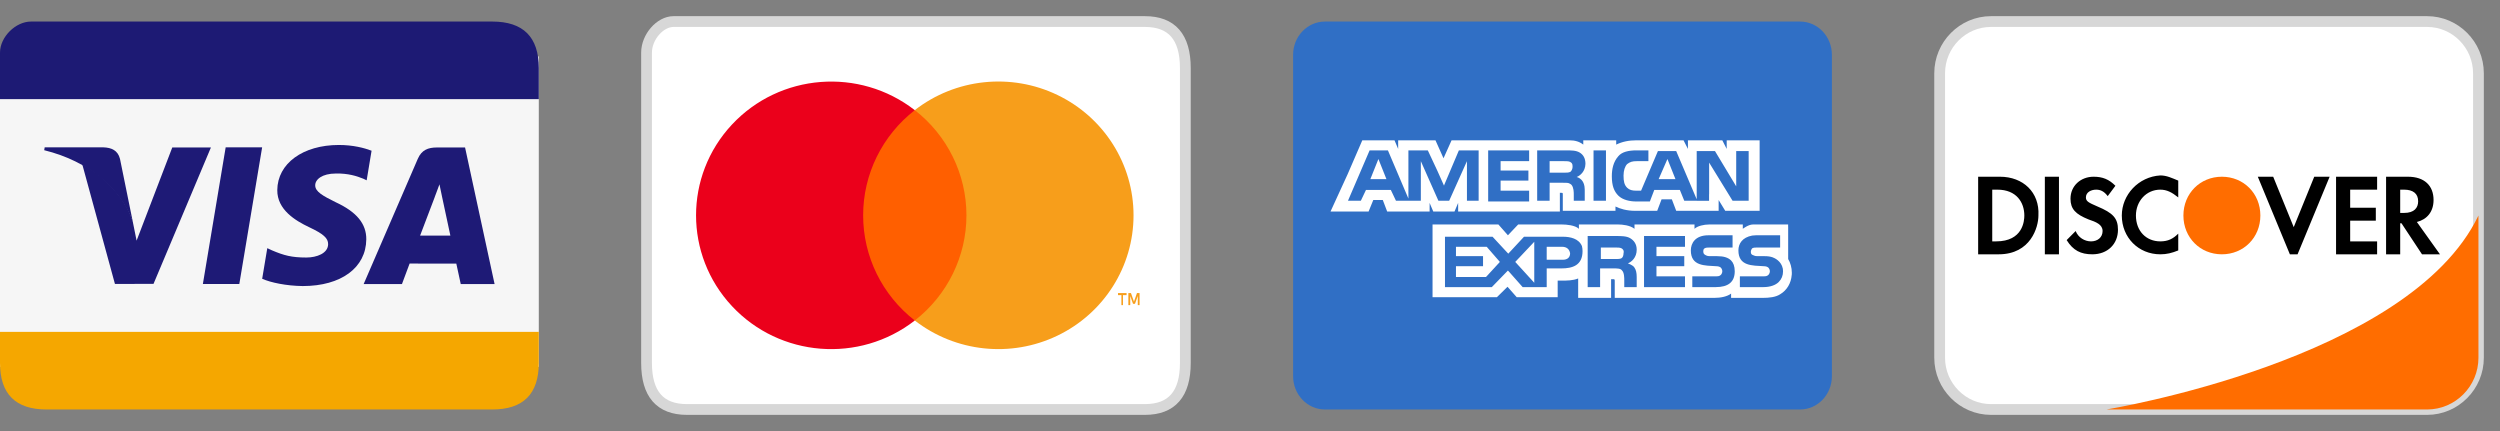 <?xml version="1.0" encoding="UTF-8"?>
<svg width="116px" height="20px" viewBox="0 0 116 20" version="1.1" xmlns="http://www.w3.org/2000/svg" xmlns:xlink="http://www.w3.org/1999/xlink">
    <rect x="0" y="0" width="116" height="20" fill="#808080" stroke="none"/>
    <!-- Generator: Sketch 54.1 (76490) - https://sketchapp.com -->
    <title>Credit Cards</title>
    <desc>Created with Sketch.</desc>
    <g id="Page-1" stroke="none" stroke-width="1" fill="none" fill-rule="evenodd">
        <g id="Artboard" transform="translate(-13, -9)" fill-rule="nonzero">
            <g id="Credit-Cards" transform="translate(13, 10)">
                <g id="Visa">
                    <rect id="Rectangle-20" fill="#F6F6F6" x="-2.13162821e-14" y="1.62" width="25" height="14.4"/>
                    <path d="M22.84,-2.66453526e-15 L1.44,-2.66453526e-15 C0.72,-2.66453526e-15 -2.13162821e-14,0.72 -2.13162821e-14,1.44 L-2.13162821e-14,3.6 L25,3.6 C25,3.6 25,6.943 25,2.16 C25,0.72 24.28,-2.66453526e-15 22.84,-2.66453526e-15 Z" id="Rectangle-1" fill="#1D1A74"/>
                    <path d="M-2.13162821e-14,14.4 C-2.13162821e-14,14.4 -2.13162821e-14,14.4 -2.13162821e-14,15.84 C-2.13162821e-14,17.28 0.72,18 2.16,18 L22.84,18 C24.28,18 25,17.28 25,15.84 L25,14.4 L-2.13162821e-14,14.4 Z" id="Rectangle-1_1_" fill="#F5A700"/>
                    <g id="Group" transform="translate(2, 5)" fill="#1E1A76">
                        <path d="M15.241,0.993 C14.906,0.865 14.381,0.727 13.725,0.727 C12.053,0.727 10.876,1.587 10.866,2.82 C10.857,3.731 11.707,4.24 12.348,4.543 C13.007,4.854 13.228,5.052 13.225,5.33 C13.221,5.755 12.699,5.949 12.213,5.949 C11.536,5.949 11.176,5.853 10.62,5.616 L10.402,5.515 L10.165,6.935 C10.56,7.112 11.291,7.265 12.05,7.273 C13.828,7.273 14.983,6.423 14.996,5.106 C15.002,4.384 14.552,3.835 13.576,3.383 C12.985,3.09 12.622,2.894 12.626,2.597 C12.626,2.333 12.933,2.051 13.595,2.051 C14.148,2.042 14.549,2.165 14.861,2.294 L15.013,2.367 L15.241,0.993" id="Shape"/>
                        <path d="M19.579,0.843 L18.272,0.843 C17.867,0.843 17.564,0.956 17.386,1.369 L14.873,7.182 L16.65,7.182 C16.65,7.182 16.94,6.4 17.006,6.229 C17.2,6.229 18.926,6.232 19.173,6.232 C19.224,6.454 19.379,7.182 19.379,7.182 L20.949,7.182 L19.579,0.843 Z M17.493,4.931 C17.633,4.566 18.167,3.158 18.167,3.158 C18.157,3.175 18.306,2.791 18.391,2.553 L18.505,3.1 C18.505,3.1 18.829,4.614 18.897,4.931 L17.493,4.931 Z" id="Shape_1_"/>
                        <polygon id="Shape_2_" points="7.413 7.179 8.471 0.837 10.163 0.837 9.104 7.179"/>
                        <path d="M5.994,0.841 L4.338,5.166 L4.161,4.288 C3.853,3.274 2.892,2.177 1.818,1.627 L3.333,7.174 L5.123,7.172 L7.787,0.842 L5.994,0.842" id="Shape_3_"/>
                        <path d="M2.801,0.837 L0.073,0.837 L0.051,0.969 C2.173,1.494 3.578,2.763 4.161,4.287 L3.568,1.373 C3.466,0.971 3.169,0.851 2.801,0.837" id="Shape_4_"/>
                    </g>
                </g>
                <g id="MasterCard" transform="translate(30, 0)">
                    <path d="M23.125,0 L1.25,0 C0.625,0 0,0.72 0,1.44 L0,15.84 C0,17.28 0.625,18 1.875,18 L23.125,18 C24.375,18 25,17.28 25,15.84 L25,2.16 C25,0.72 24.375,0 23.125,0 Z" id="Rectangle-1-Copy" stroke="#D7D7D7" stroke-width="0.5" fill="#FFFFFF"/>
                    <g id="mc_symbol" transform="translate(1, 1.5)">
                        <g id="Group" opacity="0" fill="#FFFFFF">
                            <rect id="Rectangle" x="0" y="0" width="22.894" height="14.983"/>
                        </g>
                        <rect id="Rectangle" fill="#FF5F00" x="8.428" y="2.61" width="6.039" height="9.76"/>
                        <path d="M9.05,7.491 C9.049,5.587 9.932,3.788 11.446,2.612 C8.874,0.612 5.181,0.903 2.962,3.281 C0.742,5.659 0.742,9.325 2.962,11.703 C5.181,14.081 8.874,14.372 11.446,12.372 C9.932,11.196 9.048,9.396 9.05,7.491 Z" id="Path" fill="#EB001B"/>
                        <path d="M21.106,11.657 L21.106,11.193 L21.273,11.193 L21.273,11.097 L20.876,11.097 L20.876,11.193 L21.033,11.193 L21.033,11.657 L21.106,11.657 Z M21.876,11.657 L21.876,11.097 L21.756,11.097 L21.616,11.497 L21.476,11.097 L21.356,11.097 L21.356,11.657 L21.443,11.657 L21.443,11.233 L21.573,11.597 L21.663,11.597 L21.793,11.233 L21.793,11.657 L21.876,11.657 Z" id="Shape" fill="#F79E1B"/>
                        <path d="M21.596,7.491 C21.596,9.868 20.224,12.036 18.064,13.074 C15.904,14.113 13.334,13.839 11.446,12.371 C12.959,11.194 13.843,9.395 13.843,7.491 C13.843,5.586 12.959,3.787 11.446,2.61 C13.334,1.142 15.904,0.868 18.064,1.907 C20.224,2.945 21.596,5.113 21.596,7.49 L21.596,7.491 Z" id="Path" fill="#F79E1B"/>
                    </g>
                </g>
                <g id="American-Express" transform="translate(60, 0)">
                    <path d="M25,16.457 C25,17.309 24.338,18 23.522,18 L1.478,18 C0.662,18 0,17.309 0,16.457 L0,1.543 C0,0.691 0.662,0 1.478,0 L23.522,0 C24.338,0 25,0.691 25,1.543 L25,16.457 L25,16.457 Z" id="Path" fill="#306FC5"/>
                    <g id="Group" transform="translate(1.7, 5.5)" fill="#FFFFFF">
                        <polygon id="Path" points="1.884 1.813 2.631 1.813 2.258 0.878"/>
                        <polygon id="Path" points="5.857 4.951 5.857 5.386 7.113 5.386 7.113 5.853 5.857 5.853 5.857 6.354 7.249 6.354 7.894 5.653 7.283 4.951"/>
                        <polygon id="Path" points="15.669 0.878 15.261 1.813 16.042 1.813"/>
                        <polygon id="Path" points="9.49 6.621 9.49 4.718 8.607 5.653"/>
                        <path d="M11.153,5.252 C11.119,5.052 10.983,4.951 10.78,4.951 L10.067,4.951 L10.067,5.553 L10.814,5.553 C11.017,5.553 11.153,5.452 11.153,5.252 Z" id="Path"/>
                        <path d="M13.53,5.486 C13.598,5.452 13.632,5.352 13.632,5.252 C13.666,5.119 13.598,5.052 13.53,5.018 C13.462,4.985 13.36,4.985 13.258,4.985 L12.579,4.985 L12.579,5.519 L13.258,5.519 C13.36,5.519 13.462,5.519 13.53,5.486 Z" id="Path"/>
                        <path d="M18.419,0.01 L18.419,0.41 L18.215,0.01 L16.62,0.01 L16.62,0.41 L16.416,0.01 L14.243,0.01 C13.869,0.01 13.564,0.076 13.292,0.21 L13.292,0.01 L11.764,0.01 L11.764,0.043 L11.764,0.21 C11.595,0.076 11.391,0.01 11.119,0.01 L5.653,0.01 L5.279,0.844 L4.906,0.01 L3.684,0.01 L3.175,0.01 L3.175,0.41 L3.005,0.01 L2.971,0.01 L1.511,0.01 L0.832,1.579 L0.051,3.282 L0.037,3.315 L0.051,3.315 L1.782,3.315 L1.804,3.315 L1.816,3.282 L2.02,2.781 L2.462,2.781 L2.665,3.315 L4.634,3.315 L4.634,3.282 L4.634,2.915 L4.804,3.315 L5.789,3.315 L5.958,2.915 L5.958,3.282 L5.958,3.315 L6.739,3.315 L10.644,3.315 L10.678,3.315 L10.678,2.447 L10.746,2.447 C10.814,2.447 10.814,2.447 10.814,2.547 L10.814,3.282 L13.258,3.282 L13.258,3.082 C13.462,3.182 13.767,3.282 14.175,3.282 L15.194,3.282 L15.397,2.748 L15.873,2.748 L16.076,3.282 L18.045,3.282 L18.045,2.948 L18.045,2.781 L18.351,3.282 L18.419,3.282 L18.453,3.282 L19.947,3.282 L19.947,0.01 L18.419,0.01 L18.419,0.01 L18.419,0.01 L18.419,0.01 Z M6.909,2.815 L6.57,2.815 L6.366,2.815 L6.366,2.614 L6.366,0.978 L6.332,1.055 L6.332,1.054 L5.542,2.815 L5.517,2.815 L5.336,2.815 L5.042,2.815 L4.227,0.978 L4.227,2.815 L3.073,2.815 L2.835,2.314 L1.681,2.314 L1.443,2.815 L0.846,2.815 L1.85,0.477 L2.699,0.477 L3.65,2.714 L3.65,0.477 L3.853,0.477 L4.549,0.477 L4.565,0.511 L4.566,0.511 L4.995,1.427 L5.302,2.114 L5.313,2.08 L5.992,0.477 L6.909,0.477 L6.909,2.815 L6.909,2.815 L6.909,2.815 Z M9.252,0.978 L7.928,0.978 L7.928,1.412 L9.218,1.412 L9.218,1.879 L7.928,1.879 L7.928,2.347 L9.252,2.347 L9.252,2.848 L7.351,2.848 L7.351,0.477 L9.252,0.477 L9.252,0.978 L9.252,0.978 Z M11.674,1.839 C11.675,1.84 11.676,1.84 11.677,1.841 C11.69,1.854 11.701,1.868 11.71,1.881 C11.775,1.964 11.828,2.089 11.83,2.272 C11.83,2.275 11.831,2.278 11.831,2.281 C11.831,2.283 11.831,2.285 11.831,2.287 C11.831,2.288 11.831,2.289 11.831,2.29 C11.832,2.308 11.832,2.327 11.832,2.347 L11.832,2.815 L11.323,2.815 L11.323,2.547 C11.323,2.414 11.323,2.213 11.221,2.08 C11.189,2.048 11.156,2.028 11.121,2.013 C11.07,1.98 10.974,1.98 10.814,1.98 L10.202,1.98 L10.202,2.815 L9.625,2.815 L9.625,0.477 L10.916,0.477 C11.221,0.477 11.425,0.477 11.595,0.577 C11.761,0.676 11.862,0.838 11.865,1.097 C11.857,1.452 11.626,1.647 11.459,1.713 C11.459,1.713 11.572,1.735 11.674,1.839 Z M12.817,2.815 L12.24,2.815 L12.24,0.477 L12.817,0.477 L12.817,2.815 Z M19.438,2.815 L18.691,2.815 L17.604,1.045 L17.604,2.514 L17.601,2.51 L17.601,2.816 L17.027,2.816 L17.027,2.815 L16.45,2.815 L16.246,2.314 L15.058,2.314 L14.854,2.848 L14.209,2.848 C13.937,2.848 13.598,2.781 13.394,2.581 C13.19,2.38 13.089,2.113 13.089,1.679 C13.089,1.345 13.156,1.011 13.394,0.744 C13.564,0.544 13.869,0.477 14.243,0.477 L14.786,0.477 L14.786,0.978 L14.243,0.978 C14.039,0.978 13.937,1.011 13.801,1.112 C13.7,1.212 13.632,1.412 13.632,1.646 C13.632,1.913 13.666,2.08 13.801,2.213 C13.903,2.314 14.039,2.347 14.209,2.347 L14.446,2.347 L15.227,0.511 L15.567,0.511 L16.076,0.511 L17.027,2.748 L17.027,2.634 L17.027,1.88 L17.027,1.813 L17.027,0.511 L17.876,0.511 L18.86,2.147 L18.86,0.511 L19.438,0.511 L19.438,2.815 L19.438,2.815 L19.438,2.815 L19.438,2.815 Z" id="Shape"/>
                        <path d="M11.19,1.451 C11.199,1.44 11.208,1.428 11.216,1.415 C11.247,1.367 11.282,1.281 11.263,1.163 C11.262,1.152 11.26,1.142 11.258,1.133 C11.257,1.13 11.257,1.128 11.257,1.125 L11.256,1.125 C11.239,1.068 11.196,1.033 11.153,1.011 C11.085,0.978 10.983,0.978 10.882,0.978 L10.202,0.978 L10.202,1.512 L10.882,1.512 C10.983,1.512 11.085,1.512 11.153,1.479 C11.163,1.474 11.173,1.467 11.181,1.459 L11.181,1.459 C11.181,1.459 11.185,1.456 11.19,1.451 Z" id="Path"/>
                        <path d="M21.441,6.154 C21.441,5.92 21.373,5.686 21.271,5.519 L21.271,4.017 L21.269,4.017 L21.269,3.916 C21.269,3.916 19.846,3.916 19.635,3.916 C19.423,3.916 19.166,4.117 19.166,4.117 L19.166,3.916 L17.604,3.916 C17.366,3.916 17.061,3.983 16.925,4.117 L16.925,3.916 L14.141,3.916 L14.141,4.017 L14.141,4.117 C13.938,3.95 13.564,3.916 13.394,3.916 L11.561,3.916 L11.561,4.017 L11.561,4.117 C11.391,3.95 10.983,3.916 10.779,3.916 L8.743,3.916 L8.267,4.417 L7.826,3.916 L7.684,3.916 L7.452,3.916 L4.77,3.916 L4.77,4.017 L4.77,4.28 L4.77,7.289 L7.758,7.289 L8.249,6.806 L8.675,7.289 L8.709,7.289 L10.43,7.289 L10.508,7.289 L10.542,7.289 L10.576,7.289 L10.576,6.955 L10.576,6.521 L10.746,6.521 C10.983,6.521 11.289,6.521 11.527,6.421 L11.527,7.256 L11.527,7.322 L13.055,7.322 L13.055,7.256 L13.055,6.454 L13.122,6.454 C13.224,6.454 13.224,6.454 13.224,6.554 L13.224,7.256 L13.224,7.322 L17.842,7.322 C18.147,7.322 18.453,7.256 18.623,7.122 L18.623,7.256 L18.623,7.322 L20.083,7.322 C20.388,7.322 20.694,7.289 20.897,7.155 C21.21,6.971 21.407,6.645 21.436,6.255 C21.438,6.244 21.439,6.232 21.441,6.22 L21.439,6.219 C21.44,6.197 21.441,6.176 21.441,6.154 Z M10.746,5.954 L10.067,5.954 L10.067,6.053 L10.067,6.254 L10.067,6.454 L10.067,6.822 L8.951,6.822 L8.301,6.087 L8.299,6.089 L8.267,6.053 L7.52,6.822 L5.347,6.822 L5.347,4.484 L7.554,4.484 L8.157,5.134 L8.284,5.27 L8.301,5.252 L9.014,4.484 L10.814,4.484 C11.163,4.484 11.554,4.569 11.702,4.918 C11.72,4.988 11.73,5.065 11.73,5.152 C11.73,5.82 11.255,5.954 10.746,5.954 Z M14.141,5.92 C14.209,6.02 14.243,6.154 14.243,6.354 L14.243,6.822 L13.666,6.822 L13.666,6.521 C13.666,6.387 13.666,6.154 13.564,6.053 C13.496,5.954 13.36,5.954 13.156,5.954 L12.545,5.954 L12.545,6.822 L11.968,6.822 L11.968,4.451 L13.258,4.451 C13.53,4.451 13.767,4.451 13.938,4.551 C14.107,4.651 14.243,4.818 14.243,5.085 C14.243,5.452 14.005,5.653 13.835,5.72 C14.005,5.786 14.107,5.853 14.141,5.92 Z M16.484,4.951 L15.16,4.951 L15.16,5.386 L16.45,5.386 L16.45,5.853 L15.16,5.853 L15.16,6.321 L16.484,6.321 L16.484,6.822 L14.583,6.822 L14.583,4.451 L16.484,4.451 L16.484,4.951 Z M17.91,6.822 L16.823,6.822 L16.823,6.321 L17.91,6.321 C18.011,6.321 18.079,6.321 18.148,6.254 C18.181,6.22 18.215,6.154 18.215,6.087 C18.215,6.02 18.181,5.954 18.148,5.92 C18.113,5.887 18.045,5.853 17.944,5.853 C17.4,5.82 16.755,5.853 16.755,5.119 C16.755,4.785 16.959,4.417 17.57,4.417 L18.691,4.417 L18.691,4.985 L17.638,4.985 C17.536,4.985 17.468,4.985 17.4,5.018 C17.333,5.052 17.333,5.119 17.333,5.185 C17.333,5.286 17.4,5.319 17.468,5.352 C17.536,5.386 17.604,5.386 17.672,5.386 L17.978,5.386 C18.283,5.386 18.487,5.452 18.623,5.586 C18.725,5.686 18.792,5.853 18.792,6.087 C18.792,6.588 18.487,6.822 17.91,6.822 Z M20.83,6.588 C20.694,6.721 20.456,6.822 20.117,6.822 L19.03,6.822 L19.03,6.321 L20.116,6.321 C20.218,6.321 20.286,6.321 20.354,6.254 C20.388,6.22 20.422,6.154 20.422,6.087 C20.422,6.02 20.388,5.954 20.354,5.92 C20.32,5.887 20.252,5.853 20.151,5.853 C19.607,5.82 18.962,5.853 18.962,5.119 C18.962,4.801 19.147,4.515 19.602,4.43 C19.657,4.422 19.714,4.417 19.777,4.417 L20.898,4.417 L20.898,4.985 L20.151,4.985 L19.879,4.985 L19.845,4.985 C19.743,4.985 19.675,4.985 19.607,5.018 C19.573,5.052 19.539,5.119 19.539,5.185 C19.539,5.286 19.573,5.319 19.675,5.352 C19.743,5.386 19.811,5.386 19.879,5.386 L19.913,5.386 L20.184,5.386 C20.333,5.386 20.445,5.404 20.548,5.439 C20.642,5.473 20.953,5.61 21.023,5.967 C21.029,6.005 21.033,6.044 21.033,6.087 C21.033,6.287 20.965,6.454 20.83,6.588 Z" id="Shape"/>
                    </g>
                </g>
                <g id="Discover" transform="translate(90, 0)">
                    <path d="M25,15.6 C25,16.92 23.929,18 22.619,18 L2.381,18 C1.071,18 0,16.92 0,15.6 L0,2.4 C0,1.08 1.071,0 2.381,0 L22.619,0 C23.929,0 25,1.08 25,2.4 L25,15.6 Z" id="Path" stroke="#D7D7D7" stroke-width="0.5" fill="#FFFFFF"/>
                    <path d="M25,15.6 C25,16.92 23.929,18 22.619,18 L7.738,18 C7.738,18 21.786,15.72 25,9 L25,15.6 Z M11.31,9 C11.31,10.02 12.083,10.8 13.095,10.8 C14.107,10.8 14.881,10.02 14.881,9 C14.881,7.98 14.107,7.2 13.095,7.2 C12.083,7.2 11.31,7.98 11.31,9 Z" id="Shape" fill="#FF6D00"/>
                    <path d="M4.881,7.2 L5.536,7.2 L5.536,10.8 L4.881,10.8 L4.881,7.2 Z M8.452,9 C8.452,10.02 9.226,10.8 10.238,10.8 C10.536,10.8 10.774,10.74 11.071,10.62 L11.071,9.84 C10.833,10.08 10.595,10.2 10.238,10.2 C9.583,10.2 9.107,9.72 9.107,9 C9.107,8.34 9.583,7.8 10.238,7.8 C10.536,7.8 10.774,7.92 11.071,8.16 L11.071,7.38 C10.774,7.26 10.536,7.14 10.238,7.14 C9.226,7.2 8.452,8.04 8.452,9 Z M16.429,9.54 L15.476,7.2 L14.762,7.2 L16.25,10.8 L16.607,10.8 L18.095,7.2 L17.381,7.2 L16.429,9.54 Z M18.393,10.8 L20.298,10.8 L20.298,10.2 L19.048,10.2 L19.048,9.24 L20.238,9.24 L20.238,8.64 L19.048,8.64 L19.048,7.8 L20.298,7.8 L20.298,7.2 L18.393,7.2 L18.393,10.8 Z M22.917,8.28 C22.917,7.62 22.5,7.2 21.726,7.2 L20.714,7.2 L20.714,10.8 L21.369,10.8 L21.369,9.36 L21.429,9.36 L22.381,10.8 L23.214,10.8 L22.143,9.3 C22.619,9.18 22.917,8.82 22.917,8.28 Z M21.548,8.88 L21.369,8.88 L21.369,7.8 L21.548,7.8 C21.964,7.8 22.202,7.98 22.202,8.34 C22.202,8.64 22.024,8.88 21.548,8.88 Z M2.798,7.2 L1.786,7.2 L1.786,10.8 L2.738,10.8 C4.226,10.8 4.583,9.54 4.583,9 C4.643,7.92 3.869,7.2 2.798,7.2 Z M2.619,10.2 L2.44,10.2 L2.44,7.8 L2.679,7.8 C3.571,7.8 3.929,8.4 3.929,9 C3.929,9.24 3.869,10.2 2.619,10.2 Z M7.321,8.58 C6.905,8.4 6.786,8.34 6.786,8.16 C6.786,7.92 7.024,7.8 7.262,7.8 C7.44,7.8 7.619,7.86 7.798,8.1 L8.155,7.62 C7.857,7.32 7.56,7.2 7.143,7.2 C6.548,7.2 6.071,7.62 6.071,8.22 C6.071,8.7 6.31,8.94 6.905,9.18 C7.262,9.3 7.56,9.42 7.56,9.72 C7.56,10.02 7.321,10.2 7.024,10.2 C6.726,10.2 6.429,10.02 6.31,9.72 L5.893,10.14 C6.19,10.62 6.548,10.8 7.083,10.8 C7.798,10.8 8.274,10.32 8.274,9.66 C8.274,9.12 8.036,8.88 7.321,8.58 Z" id="Shape" fill="#000000"/>
                </g>
            </g>
        </g>
    </g>
</svg>